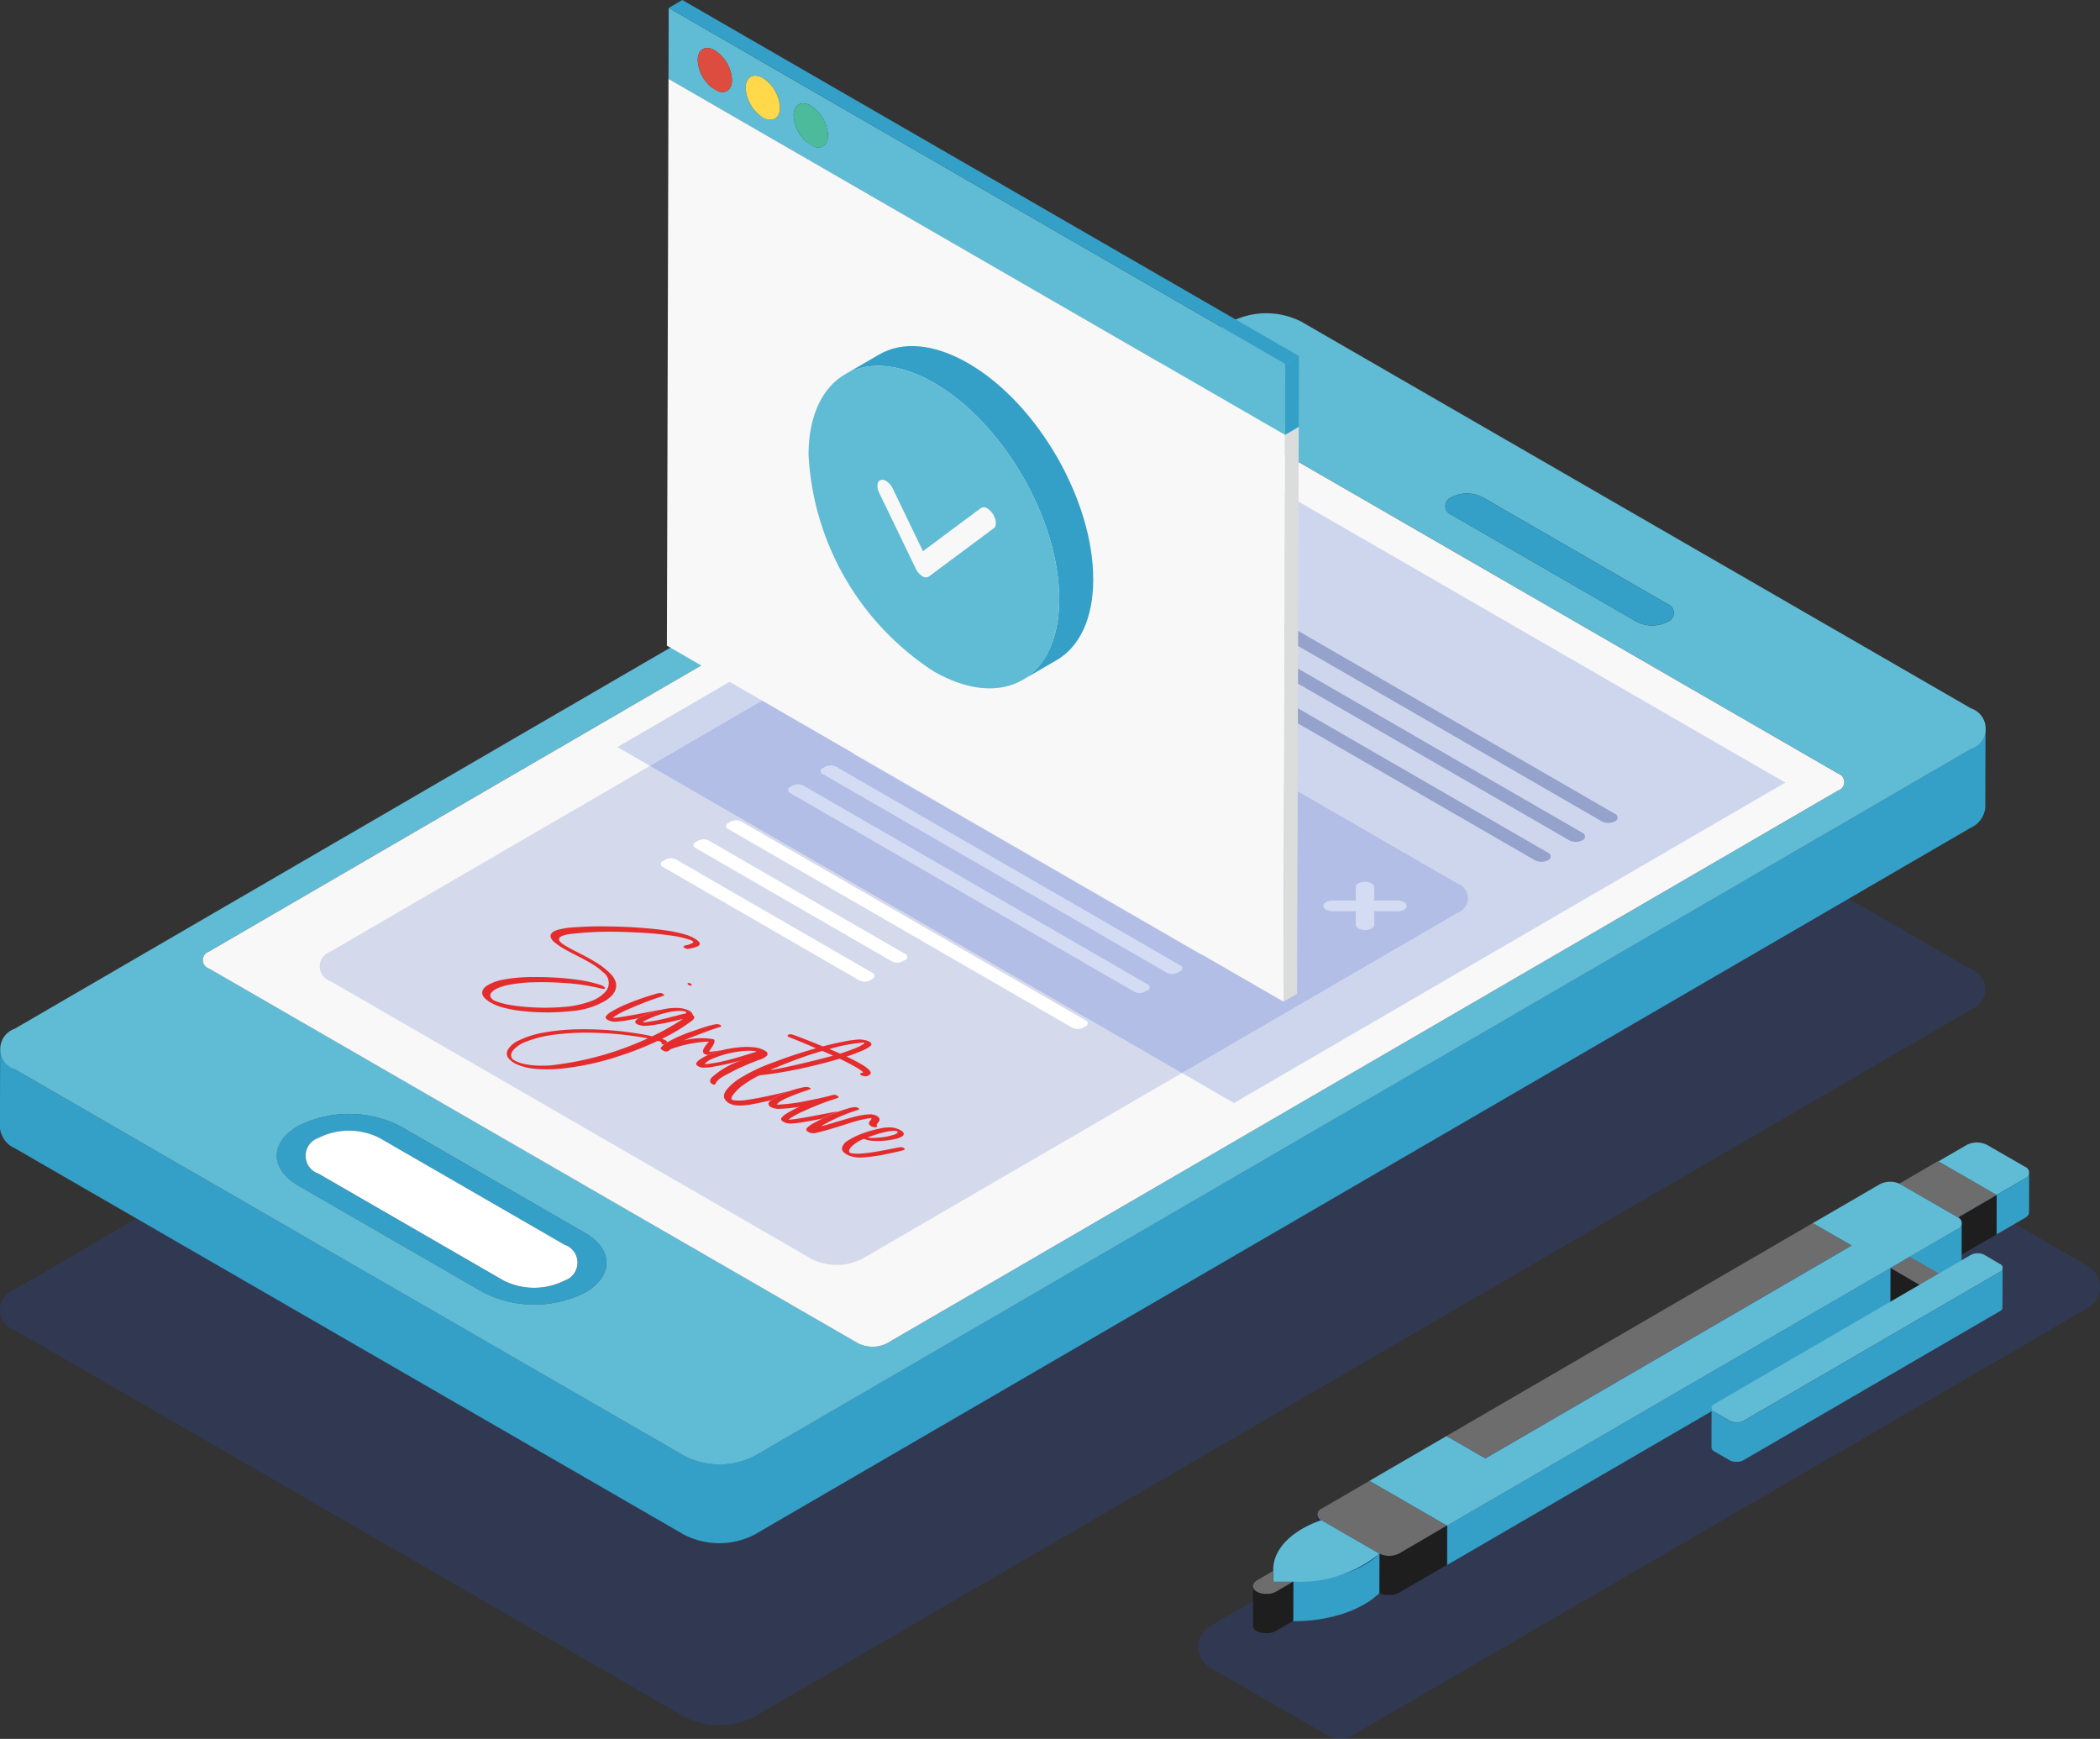 <?xml version="1.0" encoding="UTF-8"?>
<svg xmlns="http://www.w3.org/2000/svg" xmlns:xlink="http://www.w3.org/1999/xlink" width="130.623" height="108.149" viewBox="0 0 130.623 108.149">
  <rect x="0" y="0" width="130.623" height="108.149" fill="#333333" stroke="none"/>
  <defs>
    <style>
      .cls-1 {
        fill: none;
      }

      .cls-12, .cls-2 {
        opacity: 0.2;
      }

      .cls-12, .cls-3 {
        fill: #2850cb;
      }

      .cls-26, .cls-4 {
        isolation: isolate;
      }

      .cls-5 {
        fill: #34a0c7;
      }

      .cls-6 {
        fill: #60bbd5;
      }

      .cls-7 {
        fill: #fff;
      }

      .cls-8 {
        fill: #f8f8f8;
      }

      .cls-9 {
        fill: #b0b6cc;
      }

      .cls-10 {
        fill: #d5d9ec;
      }

      .cls-11 {
        fill: #e52c2c;
      }

      .cls-13 {
        fill: #edf0f1;
      }

      .cls-14 {
        fill: #dbdddd;
      }

      .cls-15 {
        fill: #ffd949;
      }

      .cls-16 {
        fill: #4bbb9c;
      }

      .cls-17 {
        fill: #dc4d3f;
      }

      .cls-18 {
        fill: #0a447e;
      }

      .cls-19 {
        fill: #152b6d;
      }

      .cls-20, .cls-26 {
        fill: #1e1e1e;
      }

      .cls-21 {
        fill: #6d6d6d;
      }

      .cls-22 {
        fill: #1f3e9d;
      }

      .cls-23 {
        clip-path: url(#clip-path);
      }

      .cls-24 {
        fill: #152a6a;
      }

      .cls-25 {
        fill: #0d58a3;
      }
    </style>
    <clipPath id="clip-path">
      <path id="Path_21121" data-name="Path 21121" class="cls-1" d="M423.908,380l.007-2.448a.451.451,0,0,0,.266.372l-.007,2.448A.452.452,0,0,1,423.908,380Z" transform="translate(-423.908 -377.548)"></path>
    </clipPath>
  </defs>
  <g id="Group_33034" data-name="Group 33034" transform="translate(-2339 -783.964)">
    <g id="Group_33019" data-name="Group 33019" transform="translate(2339 783.964)">
      <g id="Group_32940" data-name="Group 32940" transform="translate(0 19.48)">
        <g id="Group_32939" data-name="Group 32939">
          <g id="Group_32938" data-name="Group 32938">
            <g id="Group_32930" data-name="Group 32930" class="cls-2" transform="translate(0 16.219)">
              <path id="Path_21063" data-name="Path 21063" class="cls-3" d="M273.662,207.367a1.333,1.333,0,0,1,.014,2.522L198,253.868a4.8,4.8,0,0,1-4.354,0l-41.655-24.05a1.333,1.333,0,0,1-.014-2.522l75.677-43.979a4.8,4.8,0,0,1,4.354,0Z" transform="translate(-151.081 -182.795)"></path>
            </g>
            <g id="Group_32937" data-name="Group 32937">
              <g id="Group_32936" data-name="Group 32936" class="cls-4">
                <path id="Path_21064" data-name="Path 21064" class="cls-5" d="M273.692,216.086l-75.679,43.98a4.8,4.8,0,0,1-4.352,0L152,236.017a1.541,1.541,0,0,1-.909-1.27l-.014,4.9a1.541,1.541,0,0,0,.909,1.27l41.657,24.051a4.794,4.794,0,0,0,4.352,0l75.679-43.98a1.529,1.529,0,0,0,.895-1.251l.014-4.9A1.528,1.528,0,0,1,273.692,216.086Z" transform="translate(-151.081 -188.993)"></path>
                <g id="Group_32935" data-name="Group 32935" transform="translate(0.014)">
                  <g id="Group_32931" data-name="Group 32931" transform="translate(17.197 49.797)">
                    <path id="Path_21065" data-name="Path 21065" class="cls-5" d="M227.567,302c1.762,1.018,1.771,2.674.021,3.691a7.03,7.03,0,0,1-6.371,0l-11.506-6.643c-1.762-1.017-1.772-2.671-.021-3.689a7.03,7.03,0,0,1,6.371,0Zm-5.081,2.953a4.21,4.21,0,0,0,3.823,0,1.169,1.169,0,0,0-.012-2.214l-11.506-6.643a4.211,4.211,0,0,0-3.823,0,1.17,1.17,0,0,0,.013,2.214l11.506,6.643Z" transform="translate(-208.384 -294.592)"></path>
                  </g>
                  <g id="Group_32932" data-name="Group 32932">
                    <path id="Path_21066" data-name="Path 21066" class="cls-6" d="M273.71,153.369l-41.657-24.051a4.8,4.8,0,0,0-4.352,0L152.022,173.3a1.333,1.333,0,0,0,.014,2.522l41.657,24.051a4.794,4.794,0,0,0,4.352,0l75.679-43.98A1.331,1.331,0,0,0,273.71,153.369Zm-32.3-13.133a2.1,2.1,0,0,1,1.911,0l11.506,6.643a.585.585,0,0,1,.006,1.107,2.1,2.1,0,0,1-1.911,0l-11.506-6.643a.585.585,0,0,1-.006-1.107Zm-53.878,49.454a7.029,7.029,0,0,1-6.37,0l-11.506-6.643c-1.762-1.018-1.771-2.672-.021-3.689a7.029,7.029,0,0,1,6.371,0L187.508,186c1.762,1.017,1.772,2.674.021,3.691Zm77.924-31.215-59.161,34.381a1.994,1.994,0,0,1-1.81,0l-40.372-23.309a.554.554,0,0,1-.006-1.049l59.161-34.381a1.994,1.994,0,0,1,1.81,0l40.372,23.309a.554.554,0,0,1,.006,1.047Z" transform="translate(-151.127 -128.795)"></path>
                  </g>
                  <g id="Group_32933" data-name="Group 32933" transform="translate(89.886 11.211)">
                    <path id="Path_21067" data-name="Path 21067" class="cls-5" d="M464.208,172.993a.585.585,0,0,1,.006,1.107,2.1,2.1,0,0,1-1.911,0L450.8,167.458a.585.585,0,0,1-.006-1.107,2.1,2.1,0,0,1,1.911,0Z" transform="translate(-450.399 -166.121)"></path>
                  </g>
                  <g id="Group_32934" data-name="Group 32934" transform="translate(18.996 50.84)">
                    <path id="Path_21068" data-name="Path 21068" class="cls-7" d="M230.488,305.164a1.17,1.17,0,0,1,.012,2.214,4.212,4.212,0,0,1-3.823,0l-11.506-6.643a1.17,1.17,0,0,1-.013-2.214,4.212,4.212,0,0,1,3.823,0Z" transform="translate(-214.374 -298.063)"></path>
                  </g>
                </g>
                <path id="Path_21069" data-name="Path 21069" class="cls-8" d="M294.806,169.317l-40.37-23.307a2,2,0,0,0-1.811,0l-59.16,34.381a.555.555,0,0,0,.006,1.051l36.853,21.277,3.517,2.03a2,2,0,0,0,1.811,0l3.493-2.03,55.667-32.351A.554.554,0,0,0,294.806,169.317Z" transform="translate(-180.474 -140.686)"></path>
              </g>
            </g>
          </g>
        </g>
      </g>
      <g id="Group_32968" data-name="Group 32968" transform="translate(19.89 31.883)">
        <g id="Group_32955" data-name="Group 32955">
          <g id="Group_32950" data-name="Group 32950" class="cls-4" transform="translate(21.222)">
            <g id="Group_32941" data-name="Group 32941" transform="translate(21.922 2.418)">
              <path id="Path_21070" data-name="Path 21070" class="cls-9" d="M394.2,196.87a.249.249,0,0,1,0,.471.9.9,0,0,1-.814,0L361.12,178.71a.249.249,0,0,1,0-.471.9.9,0,0,1,.813,0Z" transform="translate(-360.95 -178.141)"></path>
            </g>
            <g id="Group_32942" data-name="Group 32942" transform="translate(11.973 14.538)">
              <path id="Path_21071" data-name="Path 21071" class="cls-7" d="M350.163,230.923c.184.106.186.279,0,.385l-.15.087a.735.735,0,0,1-.665,0l-21.391-12.35a.2.2,0,0,1,0-.384l.15-.087a.729.729,0,0,1,.663,0Z" transform="translate(-327.823 -218.494)"></path>
            </g>
            <g id="Group_32943" data-name="Group 32943" transform="translate(7.913 16.897)">
              <path id="Path_21072" data-name="Path 21072" class="cls-7" d="M336.649,238.776a.2.2,0,0,1,0,.386l-.148.086a.735.735,0,0,1-.667,0L314.445,226.9a.2.2,0,0,1,0-.385l.148-.086a.734.734,0,0,1,.665,0Z" transform="translate(-314.307 -226.347)"></path>
            </g>
            <g id="Group_32944" data-name="Group 32944" transform="translate(26.083)">
              <path id="Path_21073" data-name="Path 21073" class="cls-9" d="M408.053,188.82a.249.249,0,0,1,0,.471.9.9,0,0,1-.814,0L374.971,170.66a.249.249,0,0,1,0-.471.893.893,0,0,1,.813,0Z" transform="translate(-374.801 -170.091)"></path>
            </g>
            <g id="Group_32945" data-name="Group 32945" transform="translate(24.054 1.179)">
              <path id="Path_21074" data-name="Path 21074" class="cls-9" d="M401.3,192.746a.249.249,0,0,1,0,.471.9.9,0,0,1-.813,0l-32.271-18.632a.249.249,0,0,1,0-.471.893.893,0,0,1,.813,0Z" transform="translate(-368.045 -174.017)"></path>
            </g>
            <g id="Group_32946" data-name="Group 32946" transform="translate(2.029 20.316)">
              <path id="Path_21075" data-name="Path 21075" class="cls-7" d="M307.866,244.855a.2.2,0,0,1,0,.386l-.15.087a.734.734,0,0,1-.665,0l-12.2-7.044a.2.2,0,0,1,0-.384l.15-.087a.735.735,0,0,1,.665,0Z" transform="translate(-294.715 -237.732)"></path>
            </g>
            <g id="Group_32947" data-name="Group 32947" transform="translate(9.943 15.717)">
              <path id="Path_21076" data-name="Path 21076" class="cls-7" d="M343.405,234.849a.2.2,0,0,1,0,.386l-.148.086a.738.738,0,0,1-.667,0L321.2,222.972a.2.2,0,0,1,0-.385l.148-.086a.731.731,0,0,1,.665,0Z" transform="translate(-321.064 -222.42)"></path>
            </g>
            <g id="Group_32948" data-name="Group 32948" transform="translate(0 21.496)">
              <path id="Path_21077" data-name="Path 21077" class="cls-7" d="M301.109,248.783c.184.106.187.279,0,.385l-.15.087a.736.736,0,0,1-.665,0l-12.2-7.044a.2.2,0,0,1,0-.384l.15-.087a.731.731,0,0,1,.663,0Z" transform="translate(-287.96 -241.659)"></path>
            </g>
            <g id="Group_32949" data-name="Group 32949" transform="translate(4.058 19.137)">
              <path id="Path_21078" data-name="Path 21078" class="cls-7" d="M323.813,246.235a.2.2,0,0,1,0,.386l-.148.086a.735.735,0,0,1-.667,0l-21.391-12.35a.2.2,0,0,1,0-.385l.148-.086a.734.734,0,0,1,.665,0Z" transform="translate(-301.471 -233.806)"></path>
            </g>
          </g>
          <g id="Group_32951" data-name="Group 32951" transform="translate(64.431 22.959)">
            <path id="Path_21079" data-name="Path 21079" class="cls-7" d="M432.806,246.629a.292.292,0,0,1,.17.236l0,.833,0,.668,0,.834c0,.184-.257.332-.573.333a.83.83,0,0,1-.409-.1.291.291,0,0,1-.17-.236l0-.833,0-.668,0-.834c0-.184.256-.332.573-.333A.834.834,0,0,1,432.806,246.629Z" transform="translate(-431.824 -246.531)"></path>
          </g>
          <g id="Group_32952" data-name="Group 32952" transform="translate(65.588 24.126)">
            <path id="Path_21080" data-name="Path 21080" class="cls-7" d="M437.693,250.752c0,.184-.256.332-.573.333h-1.44l0-.668h1.438a.834.834,0,0,1,.409.1A.292.292,0,0,1,437.693,250.752Z" transform="translate(-435.676 -250.418)"></path>
          </g>
          <g id="Group_32953" data-name="Group 32953" transform="translate(62.422 24.126)">
            <path id="Path_21081" data-name="Path 21081" class="cls-7" d="M425.709,250.418h1.44l0,.668h-1.438a.833.833,0,0,1-.409-.1.293.293,0,0,1-.171-.236C425.136,250.568,425.391,250.419,425.709,250.418Z" transform="translate(-425.135 -250.418)"></path>
          </g>
          <g id="Group_32954" data-name="Group 32954" transform="translate(0 5.409)">
            <path id="Path_21082" data-name="Path 21082" class="cls-10" d="M288.062,205.752a.966.966,0,0,1,.01,1.828L251.04,229.1a3.476,3.476,0,0,1-3.155,0l-29.924-17.276a.965.965,0,0,1-.008-1.826l37.032-21.521a3.472,3.472,0,0,1,3.153,0Zm-17.4,5.556.148-.086a.2.2,0,0,0,0-.386l-21.391-12.35a.731.731,0,0,0-.665,0l-.148.086a.2.2,0,0,0,0,.385L270,211.309a.738.738,0,0,0,.667,0Zm-5.884,3.419.148-.086a.2.2,0,0,0,0-.386l-21.391-12.35a.734.734,0,0,0-.665,0l-.148.086a.2.2,0,0,0,0,.385l21.391,12.35a.735.735,0,0,0,.667,0Zm3.855-2.24.148-.086a.2.2,0,0,0,0-.386l-21.391-12.35a.734.734,0,0,0-.665,0l-.148.086a.2.2,0,0,0,0,.385l21.391,12.35a.735.735,0,0,0,.667,0Zm4.058-2.358.15-.087c.183-.106.18-.279,0-.385l-21.391-12.35a.729.729,0,0,0-.663,0l-.15.087a.2.2,0,0,0,0,.384l21.391,12.35a.735.735,0,0,0,.665,0Zm-19.135.472.15-.087a.2.2,0,0,0,0-.386l-12.2-7.044a.735.735,0,0,0-.665,0l-.15.087a.2.2,0,0,0,0,.384l12.2,7.044a.735.735,0,0,0,.665,0Zm-2.029,1.179.15-.087c.183-.106.18-.279,0-.385l-12.2-7.044a.732.732,0,0,0-.664,0l-.15.087a.2.2,0,0,0,0,.384l12.2,7.044a.736.736,0,0,0,.665,0Zm31.372-3.463,0-.834h1.44c.317,0,.573-.15.573-.333a.292.292,0,0,0-.17-.236.834.834,0,0,0-.409-.1h-1.438l0-.833a.293.293,0,0,0-.17-.236.834.834,0,0,0-.409-.1c-.317,0-.573.15-.573.333l0,.834H280.3c-.317,0-.573.15-.574.333a.292.292,0,0,0,.171.236.833.833,0,0,0,.409.1h1.438l0,.833a.292.292,0,0,0,.171.236.83.83,0,0,0,.409.1c.317,0,.573-.15.574-.333Z" transform="translate(-217.304 -188.098)"></path>
          </g>
        </g>
        <g id="Group_32967" data-name="Group 32967" transform="translate(10.105 25.736)">
          <g id="Group_32956" data-name="Group 32956" transform="translate(12.771 3.515)">
            <path id="Path_21083" data-name="Path 21083" class="cls-11" d="M293.525,267.594c-.055-.032-.083-.078-.029-.1a.158.158,0,0,1,.146.019l.029.02c.054.032.083.081.029.1a.136.136,0,0,1-.138-.013A.342.342,0,0,1,293.525,267.594Z" transform="translate(-293.467 -267.481)"></path>
          </g>
          <g id="Group_32964" data-name="Group 32964" class="cls-4" transform="translate(1.526 5.068)">
            <g id="Group_32957" data-name="Group 32957" transform="translate(9.577 1.011)">
              <path id="Path_21084" data-name="Path 21084" class="cls-11" d="M291.611,276.062a.176.176,0,0,1,.052.044c.029.038.026.07-.054.086l-.286.089c-.4.123-1.59.583-2.005.758a4.394,4.394,0,0,1,1.879-.085c.249.144-.28.7-.27.779a5.237,5.237,0,0,0,1.085-.171.365.365,0,0,1,.094-.007,6.505,6.505,0,0,0-.943.263q-.16.054-.3.117a.558.558,0,0,1-.215-.061.248.248,0,0,1-.04-.028c-.243-.214.3-.7.292-.747a7.736,7.736,0,0,0-2.367.476l-.026.015-.031.037a.319.319,0,0,1-.4.037l-.083-.048c-.109-.074-.093-.106-.027-.185a.887.887,0,0,1,.175-.159c.057-.042.118-.081.177-.119l.042-.027a9.077,9.077,0,0,1,1.691-.724c.286-.1.569-.2.881-.289.13-.032.258-.064.4-.09A.508.508,0,0,1,291.611,276.062Z" transform="translate(-287.916 -276.018)"></path>
            </g>
            <g id="Group_32958" data-name="Group 32958">
              <path id="Path_21085" data-name="Path 21085" class="cls-11" d="M266.01,274.8c-.059.038-.119.077-.177.119a.414.414,0,0,1-.1,0,.145.145,0,0,1-.054-.014c-.016-.009-.023-.025-.015-.051s-.017-.073-.066-.1a.38.38,0,0,0-.181-.047l-.056.019a18.28,18.28,0,0,1-2.2.875,17.121,17.121,0,0,1-3.494.8,9.114,9.114,0,0,1-1.772.048,3.863,3.863,0,0,1-1.168-.257,1.826,1.826,0,0,1-.226-.11,1.276,1.276,0,0,1-.345-.282.455.455,0,0,1-.055-.551,1.482,1.482,0,0,1,.669-.57,5.923,5.923,0,0,1,1.671-.512,13.064,13.064,0,0,1,2.03-.184,21.081,21.081,0,0,1,4.092.329c.173.032.344.067.509.108a16.345,16.345,0,0,0,1.93-1.089l-.3.074a15.269,15.269,0,0,1-1.591.317,3.668,3.668,0,0,1-.478.044,1.027,1.027,0,0,1-.453-.083c-.021-.01-.041-.02-.057-.029-.126-.072-.136-.15-.039-.248a.775.775,0,0,1,.141-.111,1.946,1.946,0,0,1,.179-.1,5.628,5.628,0,0,1,1.232-.427c.068-.016.138-.031.209-.045a3.718,3.718,0,0,1,.745-.07,1.823,1.823,0,0,1,.692.129,1.136,1.136,0,0,1,.118.058.36.36,0,0,1,.158.153.493.493,0,0,1,.062.134c.226.129-.122.365-.142.374-.04.029-.083.059-.127.088s-.068.051-.108.077a10.958,10.958,0,0,1-1.425.842c-.042.022-.08.047-.13.075a.967.967,0,0,1,.229.093.265.265,0,0,1,.059.042A.122.122,0,0,1,266.01,274.8Zm-7.211,1.42a19.473,19.473,0,0,0,6-1.674c-.052-.014-.1-.022-.152-.03a21.3,21.3,0,0,0-3.112-.315,15.6,15.6,0,0,0-2.418.1,7.3,7.3,0,0,0-1.933.469,1.909,1.909,0,0,0-.743.5.5.5,0,0,0-.143.342.367.367,0,0,0,.214.307l.017.01a2.352,2.352,0,0,0,.709.235,5.565,5.565,0,0,0,1.037.08c.175,0,.35-.008.523-.018Zm8.311-3.21c.038-.008.083-.015.085-.047a.087.087,0,0,0-.049-.077.224.224,0,0,0-.034-.015,1.01,1.01,0,0,0-.225-.032,3,3,0,0,0-.724.068,5.908,5.908,0,0,0-1.458.5.5.5,0,0,0-.2.133.293.293,0,0,0,.168,0c.191-.029.383-.058.567-.091.648-.115,1.248-.3,1.87-.445Z" transform="translate(-256.029 -272.653)"></path>
            </g>
            <g id="Group_32959" data-name="Group 32959" transform="translate(11.784 2.422)">
              <path id="Path_21086" data-name="Path 21086" class="cls-11" d="M298.336,281.865a9.454,9.454,0,0,0-.928.443c-.349.181-.8.388-.936.682-.047.1-.1.1-.222.033l-.013-.007c-.143-.082-.123-.246-.034-.372a5.341,5.341,0,0,1,2.159-1.178.608.608,0,0,0-.111.032,15.286,15.286,0,0,1-1.87.443,3.458,3.458,0,0,1-.6.069.666.666,0,0,1-.381-.079l-.034-.021c-.1-.059-.14-.133-.077-.214a.629.629,0,0,1,.231-.208,2.987,2.987,0,0,1,.476-.262q.144-.063.3-.117a6.5,6.5,0,0,1,.943-.263,6.692,6.692,0,0,1,.991-.121,4.3,4.3,0,0,1,.58.015,1.712,1.712,0,0,1,.711.207c.028.016.055.033.081.051a.18.18,0,0,1,.04.288,1.142,1.142,0,0,1-.467.239c-.21.081-.423.161-.626.246Zm.63-.828c.019-.011.045-.015.028-.036a1.164,1.164,0,0,0-.284-.038,4.038,4.038,0,0,0-.774.042,6.4,6.4,0,0,0-1.73.48,1.133,1.133,0,0,0-.422.3,1.385,1.385,0,0,0,.331-.022,10.589,10.589,0,0,0,1.149-.23c.588-.15,1.141-.33,1.7-.5Z" transform="translate(-295.263 -280.718)"></path>
            </g>
            <g id="Group_32960" data-name="Group 32960" transform="translate(13.514 1.645)">
              <path id="Path_21087" data-name="Path 21087" class="cls-11" d="M309.891,280.2c.3.24.331.377.117.493a.454.454,0,0,1-.334.021.421.421,0,0,1-.122-.043.208.208,0,0,1-.039-.028c-.048-.041-.022-.062,0-.079a.231.231,0,0,1,.109-.044c.071-.006.045-.034.007-.075a2.622,2.622,0,0,0-.45-.3c-.3-.172-.672-.362-.963-.5l-.26.074q-1.209.347-2.487.609c-.693.139-1.4.258-2.119.335a.66.66,0,0,0-.229.067l-.033.014a7.987,7.987,0,0,0-.939.581,3.314,3.314,0,0,0-.551.548c-.123.168-.155.268-.063.321a.462.462,0,0,0,.183.044,3.139,3.139,0,0,0,.778-.039c1.068-.159,2.285-.466,2.718-.575l-.105.036a3.933,3.933,0,0,0-1.168.566c-.411.1-.823.187-1.22.261a4.048,4.048,0,0,1-.831.067,1.223,1.223,0,0,1-.556-.14c-.019-.011-.038-.023-.056-.035-.328-.252-.332-.476-.1-.8a3.349,3.349,0,0,1,.9-.758,10.782,10.782,0,0,1,2.085-.972c.517-.2,1.12-.414,1.793-.618l.114-.038c.019-.008.475-.141.588-.174l.083-.023c-.083-.034-.166-.071-.251-.107-.458-.2-.921-.389-1.388-.572a.505.505,0,0,1-.074-.032.1.1,0,0,1-.048-.049c-.034-.09.139-.141.307-.088.247.08.489.176.731.269.387.152.771.306,1.155.462.418-.111.849-.212,1.288-.3a6.922,6.922,0,0,1,.764-.114,1.579,1.579,0,0,1,.76.081.751.751,0,0,1,.081.04c.158.091.166.2.011.309a2.226,2.226,0,0,1-.377.214c-.314.138-.643.266-.987.378-.01,0-.036.012-.071.022.262.121.6.292.867.448A3.445,3.445,0,0,1,309.891,280.2Zm-5.921.145c1.1-.187,2.969-.653,3.836-.89-.223-.1-.446-.2-.669-.293l-.069.018-.532.163c-.543.175-1.073.368-1.587.57-.338.133-.666.271-1,.409l.022.023Zm5.171-1.335a2.853,2.853,0,0,0,.517-.254c.047-.03.108-.057.073-.122a10.754,10.754,0,0,0-2.156.409c.059.023.119.049.178.072.164.07.33.142.493.214.274-.088.614-.208.9-.32Z" transform="translate(-301.022 -278.131)"></path>
            </g>
            <g id="Group_32961" data-name="Group 32961" transform="translate(16.275 4.928)">
              <path id="Path_21088" data-name="Path 21088" class="cls-11" d="M314.505,289.6c.117.068.108.108-.041.154a16.568,16.568,0,0,0-2.005.775,5.489,5.489,0,0,0-.736.373,1.712,1.712,0,0,0-.262.182,4.976,4.976,0,0,0,.6-.066c.629-.1,1.133-.2,1.747-.317.206-.04.411-.085.624-.11a.7.7,0,0,1,.1-.005,8.6,8.6,0,0,0-.985.432c-.341.07-.681.135-1.057.2a7.138,7.138,0,0,1-.809.1.914.914,0,0,1-.525-.1c-.016-.01-.033-.02-.049-.031l.012-.007-.012.007c-.109-.074-.131-.149-.063-.236a1.075,1.075,0,0,1,.243-.212,5.805,5.805,0,0,1,.873-.461,9.028,9.028,0,0,1-1.195.128,1.171,1.171,0,0,1-.59-.1.45.45,0,0,1-.074-.052c-.124-.112-.113-.223.057-.367l.008-.006.014-.011a3.93,3.93,0,0,1,1.168-.566l.105-.036a5.477,5.477,0,0,1,.753-.2.589.589,0,0,1,.374.025l.025.013c.08.046.039.077-.072.113-.182.059-.364.12-.541.185-.225.081-.442.166-.654.256a3.953,3.953,0,0,0-.59.288,1.391,1.391,0,0,0-.123.091l-.1.1a1.315,1.315,0,0,0,.244,0,12.2,12.2,0,0,0,1.724-.245c.383-.077.735-.144,1.243-.272.1-.027.194-.052.291-.075a.355.355,0,0,1,.265.038Z" transform="translate(-310.216 -289.06)"></path>
            </g>
            <g id="Group_32962" data-name="Group 32962" transform="translate(18.637 6.167)">
              <path id="Path_21089" data-name="Path 21089" class="cls-11" d="M322.46,293.738c.146.084.221.208.136.332-.038.058-.08.113-.117.167-.028.036-.047.072-.013.107s.019.055-.023.077a.258.258,0,0,1-.161.014.547.547,0,0,1-.181-.063c-.11-.063-.163-.158-.119-.244a1.037,1.037,0,0,1,.089-.126.3.3,0,0,0,.065-.123,1.935,1.935,0,0,0-.376.043,8.463,8.463,0,0,0-1.1.295c-.409.13-1.151.363-1.576.476-.135.037-.272.067-.412.1a.66.66,0,0,1-.469-.055.279.279,0,0,1-.04-.026.142.142,0,0,1-.025-.247,1.525,1.525,0,0,1,.391-.277c.181-.1.35-.19.515-.273a8.591,8.591,0,0,1,.985-.432c.171-.062.355-.124.559-.185a2.284,2.284,0,0,1,.43-.1.449.449,0,0,1,.272.038.2.2,0,0,1,.053.043c.031.04.017.067-.054.086a10.811,10.811,0,0,0-2.189.947c-.026.015-.066.027-.075.06.229-.051.425-.115.624-.173.34-.1,1-.3,1.352-.392.2-.052.4-.1.612-.13.118-.019.236-.03.36-.038A.881.881,0,0,1,322.46,293.738Z" transform="translate(-318.078 -293.187)"></path>
            </g>
            <g id="Group_32963" data-name="Group 32963" transform="translate(20.852 7.434)">
              <path id="Path_21090" data-name="Path 21090" class="cls-11" d="M329.333,298.719c.035.032.036.075-.028.09-.447.13-.7.166-1.281.293a10.975,10.975,0,0,1-1.242.166,2.087,2.087,0,0,1-.8-.08,1.014,1.014,0,0,1-.226-.1.658.658,0,0,1-.059-.038c-.214-.123-.278-.267-.225-.428a.767.767,0,0,1,.256-.341,4.835,4.835,0,0,1,1.083-.533,7.159,7.159,0,0,1,.983-.271,2.548,2.548,0,0,1,.643-.074,1.349,1.349,0,0,1,.646.171.983.983,0,0,1,.1.063c.173.122.146.267-.055.362a1.24,1.24,0,0,1-.388.129,4.893,4.893,0,0,1-1.27.117,1.817,1.817,0,0,1-.59-.106.149.149,0,0,0-.138.006,2.144,2.144,0,0,0-.717.48.406.406,0,0,0-.126.244.114.114,0,0,0,.057.111.443.443,0,0,0,.167.04,2.506,2.506,0,0,0,.478.011,9.077,9.077,0,0,0,1-.123c.686-.115.91-.177,1.435-.268a.382.382,0,0,1,.242.033A.235.235,0,0,1,329.333,298.719Zm-2.142-.747a.438.438,0,0,0-.13.053,1.057,1.057,0,0,0,.3.032,5.587,5.587,0,0,0,.681-.052,3.86,3.86,0,0,0,.634-.145.444.444,0,0,0,.174-.079.2.2,0,0,0,.073-.075.089.089,0,0,0-.029-.058l-.073-.021a.993.993,0,0,0-.156-.005.678.678,0,0,0-.166.011,1.44,1.44,0,0,0-.3.047,4.843,4.843,0,0,0-.487.123l-.35.107-.165.063Z" transform="translate(-325.454 -297.406)"></path>
            </g>
          </g>
          <g id="Group_32965" data-name="Group 32965" transform="translate(7.672 4.138)">
            <path id="Path_21091" data-name="Path 21091" class="cls-11" d="M279.947,270.6a5.624,5.624,0,0,0-1.232.427,1.929,1.929,0,0,0-.179.1q-.3.059-.605.113a7.775,7.775,0,0,1-.78.1.927.927,0,0,1-.526-.111l-.038-.023c-.1-.07-.122-.144-.056-.223a.95.95,0,0,1,.228-.207,6.88,6.88,0,0,1,1.1-.555,16.559,16.559,0,0,1,1.663-.581c.085-.028.184-.055.276-.075a.362.362,0,0,1,.258.042c.119.069.109.107-.035.15a20.074,20.074,0,0,0-2.126.817,4.8,4.8,0,0,0-.708.357,1.234,1.234,0,0,0-.245.175,4.587,4.587,0,0,0,.57-.064c.608-.095,1.194-.213,1.8-.33.192-.037.385-.084.589-.106Z" transform="translate(-276.491 -269.555)"></path>
          </g>
          <g id="Group_32966" data-name="Group 32966">
            <path id="Path_21092" data-name="Path 21092" class="cls-11" d="M264.161,256.532c.041.024.081.049.12.075a1.084,1.084,0,0,1,.1.082c.169.16.125.277-.14.37a2.559,2.559,0,0,1-.461.108.335.335,0,0,1-.22-.034c-.1-.062-.166-.137.046-.178a1.708,1.708,0,0,0,.3-.086c.179-.071.212-.138.1-.2a.69.69,0,0,0-.117-.051,6.266,6.266,0,0,0-1.116-.262c-.666-.1-1.345-.156-2.025-.193-.525-.027-1.049-.053-1.569-.053a20.459,20.459,0,0,0-2.759.14,2.032,2.032,0,0,0-.482.11c-.215.089-.273.214-.154.359a.881.881,0,0,0,.176.156q.143.093.295.181c.09.052.183.1.277.152.4.208.811.41,1.194.631q.107.062.212.126A4.549,4.549,0,0,1,259,258.8c.472.538.333,1.125-.334,1.562a4.925,4.925,0,0,1-2.15.68,13.956,13.956,0,0,1-2.98.007,7.7,7.7,0,0,1-1.263-.218,3.322,3.322,0,0,1-.794-.314,1.8,1.8,0,0,1-.381-.288c-.257-.26-.169-.557.128-.757a2.863,2.863,0,0,1,1.068-.392,9.875,9.875,0,0,1,1.822-.154c.376,0,.748,0,1.12.021a16.671,16.671,0,0,1,2.02.207,9.36,9.36,0,0,1,.936.226,1.142,1.142,0,0,1,.26.1.621.621,0,0,1,.108.078c.026.023.048.052.017.081a.161.161,0,0,1-.13.018c-.076-.014-.152-.027-.225-.045a12.632,12.632,0,0,0-2.134-.314,19.27,19.27,0,0,0-1.972-.045,9.33,9.33,0,0,0-1.53.16,3.562,3.562,0,0,0-.69.211,1,1,0,0,0-.394.292c-.118.14-.029.345.161.454a.545.545,0,0,0,.069.034,4.39,4.39,0,0,0,.73.217,9.649,9.649,0,0,0,1.284.167,13.653,13.653,0,0,0,2.32-.008,6.18,6.18,0,0,0,1.593-.335,2.252,2.252,0,0,0,.946-.6.812.812,0,0,0-.135-1.215,4.263,4.263,0,0,0-.863-.621c-.089-.051-.179-.1-.27-.151-.412-.223-.851-.429-1.252-.661l-.139-.082a3.667,3.667,0,0,1-.559-.4.429.429,0,0,1-.072-.077c-.243-.3-.107-.529.389-.667a5.633,5.633,0,0,1,1.055-.145c.558-.035,1.117-.06,1.683-.053.6.006,1.2.017,1.806.053.713.045,1.421.1,2.12.2a8.538,8.538,0,0,1,1.33.292A2.365,2.365,0,0,1,264.161,256.532Z" transform="translate(-250.947 -255.778)"></path>
          </g>
        </g>
      </g>
      <g id="Group_32988" data-name="Group 32988" transform="translate(38.401 0)">
        <g id="Group_32983" data-name="Group 32983" transform="translate(0)">
          <g id="Group_32969" data-name="Group 32969" transform="translate(0 26.529)">
            <path id="Path_21093" data-name="Path 21093" class="cls-12" d="M351.58,174.409l-34.293,19.929L278.934,172.2l34.293-19.929Z" transform="translate(-278.934 -152.266)"></path>
          </g>
          <g id="Group_32982" data-name="Group 32982" transform="translate(3.081)">
            <g id="Group_32981" data-name="Group 32981" class="cls-4">
              <g id="Group_32970" data-name="Group 32970" transform="translate(0 4.899)">
                <path id="Path_21094" data-name="Path 21094" class="cls-8" d="M289.292,80.249l-.1,35.256,38.353,22.143.1-35.256Z" transform="translate(-289.192 -80.249)"></path>
              </g>
              <g id="Group_32971" data-name="Group 32971" transform="translate(0.1 4.407)">
                <path id="Path_21095" data-name="Path 21095" class="cls-13" d="M289.524,79.1l.847-.492,38.353,22.143-.847.492Z" transform="translate(-289.524 -78.611)"></path>
              </g>
              <g id="Group_32972" data-name="Group 32972" transform="translate(38.353 26.55)">
                <path id="Path_21096" data-name="Path 21096" class="cls-14" d="M416.985,152.827l.847-.492-.1,35.256-.847.492Z" transform="translate(-416.885 -152.335)"></path>
              </g>
              <g id="Group_32980" data-name="Group 32980" transform="translate(0.1)">
                <g id="Group_32973" data-name="Group 32973" transform="translate(0 0.492)">
                  <path id="Path_21097" data-name="Path 21097" class="cls-6" d="M289.537,65.576l38.353,22.143-.012,4.407L289.524,69.983Zm2.867,5.087c.589.34,1.068.069,1.069-.607a2.343,2.343,0,0,0-1.063-1.841c-.589-.34-1.068-.067-1.07.61a2.339,2.339,0,0,0,1.063,1.838Zm5.966,3.444c.589.34,1.068.069,1.07-.608a2.342,2.342,0,0,0-1.063-1.841c-.589-.34-1.066-.066-1.068.611a2.335,2.335,0,0,0,1.061,1.838Zm-2.982-1.722c.587.339,1.066.068,1.068-.609a2.341,2.341,0,0,0-1.061-1.84c-.589-.34-1.068-.067-1.07.609a2.339,2.339,0,0,0,1.063,1.839Z" transform="translate(-289.524 -65.576)"></path>
                </g>
                <g id="Group_32974" data-name="Group 32974" transform="translate(0.013)">
                  <path id="Path_21098" data-name="Path 21098" class="cls-5" d="M289.566,64.43l.847-.492,38.353,22.143-.847.492Z" transform="translate(-289.566 -63.938)"></path>
                </g>
                <g id="Group_32975" data-name="Group 32975" transform="translate(38.353 22.143)">
                  <path id="Path_21099" data-name="Path 21099" class="cls-5" d="M417.23,138.154l.847-.492-.013,4.407-.847.492Z" transform="translate(-417.218 -137.662)"></path>
                </g>
                <g id="Group_32979" data-name="Group 32979" transform="translate(1.817 2.985)">
                  <g id="Group_32976" data-name="Group 32976" transform="translate(2.984 1.723)">
                    <path id="Path_21100" data-name="Path 21100" class="cls-15" d="M306.577,79.758a2.342,2.342,0,0,1,1.061,1.84c0,.676-.481.947-1.068.608a2.339,2.339,0,0,1-1.063-1.839C305.509,79.691,305.988,79.418,306.577,79.758Z" transform="translate(-305.507 -79.612)"></path>
                  </g>
                  <g id="Group_32977" data-name="Group 32977" transform="translate(5.968 3.445)">
                    <path id="Path_21101" data-name="Path 21101" class="cls-16" d="M316.509,85.491a2.343,2.343,0,0,1,1.063,1.841c0,.676-.481.947-1.07.607a2.336,2.336,0,0,1-1.061-1.838C315.443,85.425,315.92,85.151,316.509,85.491Z" transform="translate(-315.441 -85.345)"></path>
                  </g>
                  <g id="Group_32978" data-name="Group 32978">
                    <path id="Path_21102" data-name="Path 21102" class="cls-17" d="M296.642,74.023a2.343,2.343,0,0,1,1.063,1.841c0,.676-.481.947-1.07.607a2.34,2.34,0,0,1-1.063-1.838C295.574,73.956,296.053,73.683,296.642,74.023Z" transform="translate(-295.572 -73.877)"></path>
                  </g>
                </g>
              </g>
            </g>
          </g>
        </g>
        <g id="Group_32987" data-name="Group 32987" transform="translate(11.891 21.523)">
          <g id="Group_32986" data-name="Group 32986" class="cls-4">
            <g id="Group_32984" data-name="Group 32984" transform="translate(4.283 8.314)">
              <path id="Path_21103" data-name="Path 21103" class="cls-8" d="M339.619,165.062a1.061,1.061,0,0,1,.35.353c.22.348.244.75.05.891l-4.031,3a.362.362,0,0,1-.4-.021,1.143,1.143,0,0,1-.419-.481l-2.272-4.706c-.18-.373-.136-.732.1-.8a.417.417,0,0,1,.327.06,1.119,1.119,0,0,1,.421.482l1.877,3.887,3.6-2.68A.36.36,0,0,1,339.619,165.062Z" transform="translate(-332.783 -163.28)"></path>
            </g>
            <path id="Path_21104" data-name="Path 21104" class="cls-5" d="M333.758,136.667c-2.165-1.25-4.127-1.366-5.543-.543l-2.117,1.23c1.417-.823,3.378-.707,5.544.543,4.3,2.485,7.788,8.515,7.773,13.464-.007,2.457-.875,4.186-2.275,5l2.117-1.23c1.4-.814,2.268-2.542,2.275-5C341.546,145.182,338.063,139.152,333.758,136.667Z" transform="translate(-323.823 -135.598)"></path>
            <g id="Group_32985" data-name="Group 32985" transform="translate(0 1.23)">
              <path id="Path_21105" data-name="Path 21105" class="cls-6" d="M326.342,140.763c4.3,2.485,7.787,8.515,7.773,13.464s-3.519,6.942-7.824,4.457a17.124,17.124,0,0,1-7.768-13.459C318.537,140.276,322.036,138.277,326.342,140.763Zm3.7,9.043c.194-.142.171-.544-.05-.891a1.06,1.06,0,0,0-.35-.353.36.36,0,0,0-.4-.021l-3.6,2.68-1.877-3.887a1.119,1.119,0,0,0-.421-.482.417.417,0,0,0-.327-.06c-.233.073-.276.432-.1.8l2.272,4.706a1.118,1.118,0,0,0,.4.469.37.37,0,0,0,.419.032l4.031-3Z" transform="translate(-318.523 -139.694)"></path>
            </g>
          </g>
        </g>
      </g>
      <g id="Group_33018" data-name="Group 33018" transform="translate(74.536 71.056)">
        <g id="Group_32989" data-name="Group 32989" class="cls-2" transform="translate(0 3.268)">
          <path id="Path_21106" data-name="Path 21106" class="cls-3" d="M454.585,318.413l-45.781,26.6a1.5,1.5,0,0,1-1.506,0l-7.3-4.216a1.5,1.5,0,0,1,0-2.6l45.781-26.6a1.5,1.5,0,0,1,1.505,0l7.3,4.216A1.5,1.5,0,0,1,454.585,318.413Z" transform="translate(-399.244 -311.396)"></path>
        </g>
        <g id="Group_33017" data-name="Group 33017" transform="translate(3.395)">
          <g id="Group_32990" data-name="Group 32990" transform="translate(42.632 1.178)">
            <path id="Path_21107" data-name="Path 21107" class="cls-18" d="M556.119,306.531l-.007,2.448-3.622-2.091.007-2.448Z" transform="translate(-552.489 -304.439)"></path>
          </g>
          <g id="Group_32991" data-name="Group 32991" transform="translate(42.639)">
            <path id="Path_21108" data-name="Path 21108" class="cls-6" d="M557.894,302.024a.39.39,0,0,1,0,.737l-1.764,1.025-3.622-2.091,1.764-1.025a1.4,1.4,0,0,1,1.273,0Z" transform="translate(-552.512 -300.517)"></path>
          </g>
          <path id="Path_21109" data-name="Path 21109" class="cls-5" d="M566.567,306.862l0,.01a.38.38,0,0,1-.043.084l-.01.015a.5.5,0,0,1-.071.079.682.682,0,0,1-.064.047c-.019.013-.034.027-.056.04l-1.764,1.025-.007,2.448,1.764-1.025.011-.007c.017-.01.029-.022.045-.033a.7.7,0,0,0,.063-.047l.006,0a.533.533,0,0,0,.056-.06l.01-.014.01-.015.017-.025a.369.369,0,0,0,.024-.051l0-.008,0-.01a.256.256,0,0,0,.01-.033.335.335,0,0,0,.006-.052v-.008l.007-2.448A.31.31,0,0,1,566.567,306.862Z" transform="translate(-518.296 -304.892)"></path>
          <g id="Group_32992" data-name="Group 32992" transform="translate(40.221 2.567)">
            <path id="Path_21110" data-name="Path 21110" class="cls-19" d="M548.069,311.14l-.007,2.448-3.6-2.077.007-2.448Z" transform="translate(-544.461 -309.063)"></path>
          </g>
          <g id="Group_32993" data-name="Group 32993" transform="translate(43.856 3.27)">
            <path id="Path_21111" data-name="Path 21111" class="cls-20" d="M558.97,311.4l-.007,2.448-2.4,1.394.007-2.448Z" transform="translate(-556.564 -311.402)"></path>
          </g>
          <g id="Group_32994" data-name="Group 32994" transform="translate(43.822 4.644)">
            <path id="Path_21112" data-name="Path 21112" class="cls-19" d="M556.492,316l-.007,2.448-.034-.019.007-2.448Z" transform="translate(-556.451 -315.978)"></path>
          </g>
          <g id="Group_32995" data-name="Group 32995" transform="translate(40.217 1.166)">
            <path id="Path_21113" data-name="Path 21113" class="cls-21" d="M550.494,306.5l-2.4,1.394-.034-.02-3.6-2.077-.01-.006,2.4-1.4Z" transform="translate(-544.45 -304.399)"></path>
          </g>
          <g id="Group_32996" data-name="Group 32996" transform="translate(34.83 5.012)">
            <path id="Path_21114" data-name="Path 21114" class="cls-18" d="M528.937,318.6l-.007,2.448-2.416-1.4.007-2.448Z" transform="translate(-526.514 -317.205)"></path>
          </g>
          <path id="Path_21115" data-name="Path 21115" class="cls-5" d="M549.805,317.3l0,.01a.371.371,0,0,1-.043.084l-.01.015a.518.518,0,0,1-.072.079.743.743,0,0,1-.064.047c-.019.013-.034.027-.055.039l-2.965,1.723-.007,2.448,2.964-1.723.011-.006c.018-.011.03-.023.045-.034a.667.667,0,0,0,.063-.047l.006,0a.547.547,0,0,0,.056-.06l.01-.014.01-.015c.006-.008.012-.017.017-.025a.421.421,0,0,0,.024-.051l0-.008,0-.01c0-.011.007-.022.01-.033a.314.314,0,0,0,.006-.052v-.008l.007-2.448A.316.316,0,0,1,549.805,317.3Z" transform="translate(-505.728 -312.197)"></path>
          <g id="Group_32997" data-name="Group 32997" transform="translate(39.661 7.105)">
            <path id="Path_21116" data-name="Path 21116" class="cls-3" d="M543.8,324.172l-.007,2.448-1.2.7.007-2.448Z" transform="translate(-542.597 -324.172)"></path>
          </g>
          <g id="Group_32998" data-name="Group 32998" transform="translate(12.037 18.258)">
            <path id="Path_21117" data-name="Path 21117" class="cls-19" d="M453.047,362.7l-.007,2.448-2.416-1.4.007-2.448Z" transform="translate(-450.624 -361.307)"></path>
          </g>
          <g id="Group_32999" data-name="Group 32999" transform="translate(12.044 5.012)">
            <path id="Path_21118" data-name="Path 21118" class="cls-21" d="M475.857,318.6l-22.793,13.246-2.416-1.4L473.441,317.2Z" transform="translate(-450.647 -317.205)"></path>
          </g>
          <g id="Group_33000" data-name="Group 33000" transform="translate(14.453 6.407)">
            <path id="Path_21119" data-name="Path 21119" class="cls-22" d="M481.469,321.849l-.007,2.448-22.793,13.246.007-2.448Z" transform="translate(-458.669 -321.849)"></path>
          </g>
          <g id="Group_33003" data-name="Group 33003" class="cls-4" transform="translate(4.012 23.136)">
            <g id="Group_33002" data-name="Group 33002" class="cls-23">
              <g id="Group_33001" data-name="Group 33001" class="cls-4">
                <path id="Path_21120" data-name="Path 21120" class="cls-24" d="M424.181,377.92l-.007,2.448a.452.452,0,0,1-.267-.372l.007-2.448a.451.451,0,0,0,.266.372Z" transform="translate(-423.908 -377.548)"></path>
              </g>
            </g>
          </g>
          <g id="Group_33004" data-name="Group 33004" transform="translate(12.07 7.801)">
            <path id="Path_21122" data-name="Path 21122" class="cls-5" d="M478.333,326.49l-.007,2.448-27.591,16.034.007-2.448Z" transform="translate(-450.735 -326.49)"></path>
          </g>
          <g id="Group_33005" data-name="Group 33005" transform="translate(7.237 21.047)">
            <path id="Path_21123" data-name="Path 21123" class="cls-18" d="M439.485,373.38l-.007,2.448-4.832-2.788.007-2.448Z" transform="translate(-434.646 -370.593)"></path>
          </g>
          <g id="Group_33006" data-name="Group 33006" transform="translate(7.244 2.44)">
            <path id="Path_21124" data-name="Path 21124" class="cls-6" d="M471.253,310.844a.39.39,0,0,1,0,.738l-2.964,1.723-1.2.7L439.5,330.035l-4.832-2.788,4.8-2.789,2.416,1.395,22.793-13.246-2.416-1.395,4.163-2.419a1.417,1.417,0,0,1,1.228-.026Z" transform="translate(-434.669 -308.64)"></path>
          </g>
          <g id="Group_33007" data-name="Group 33007" transform="translate(4.279 23.509)">
            <path id="Path_21125" data-name="Path 21125" class="cls-19" d="M428.354,380.838l-.007,2.448-3.551-2.05.007-2.448Z" transform="translate(-424.796 -378.787)"></path>
          </g>
          <g id="Group_33008" data-name="Group 33008" transform="translate(4.019 21.047)">
            <path id="Path_21126" data-name="Path 21126" class="cls-21" d="M431.989,373.381l-2.964,1.723a1.407,1.407,0,0,1-1.275,0l-3.551-2.051a.391.391,0,0,1,0-.739l2.963-1.722Z" transform="translate(-423.931 -370.593)"></path>
          </g>
          <path id="Path_21127" data-name="Path 21127" class="cls-20" d="M437.9,381.6a1,1,0,0,1-.178.078c-.022.008-.045.014-.068.021s-.06.016-.091.023-.072.014-.108.019l-.028,0c-.05.005-.1.008-.151.008h-.024c-.05,0-.1,0-.15-.008l-.022,0a1.415,1.415,0,0,1-.145-.025l-.025-.006a1.292,1.292,0,0,1-.125-.038l-.023-.008a.971.971,0,0,1-.137-.065l-.007,2.448a.979.979,0,0,0,.129.062l.008,0,.023.008c.026.009.052.019.078.026l.046.011.026.006.022.005c.029.006.059.011.089.015l.034,0,.022,0,.032,0,.089,0h.093c.033,0,.067,0,.1-.007l.012,0,.028,0c.025,0,.05-.006.075-.01l.033-.008c.031-.006.061-.014.091-.023s.032-.007.047-.012.013-.006.02-.009a1.018,1.018,0,0,0,.178-.078l2.964-1.723.007-2.449Z" transform="translate(-428.79 -356.039)"></path>
          <path id="Path_21128" data-name="Path 21128" class="cls-5" d="M424.134,385.78c-.094.084-.192.166-.3.245l-.036.028c-.114.085-.236.165-.362.242l-.1.062q-.1.056-.2.109l-.122.065c-.072.037-.147.072-.222.107l-.113.052q-.154.068-.316.13l-.035.014c-.12.046-.243.088-.368.129l-.073.022c-.149.047-.3.09-.457.13l-.094.024c-.169.041-.341.078-.517.111l-.094.016c-.23.04-.464.073-.7.1l-.105.01c-.2.018-.4.033-.605.04-.125,0-.25.007-.376.007h-.061l-.007,2.449h.061c.12,0,.241,0,.36-.006h.017c.2-.008.406-.022.605-.04l.063,0,.042-.006q.357-.037.7-.1l.05-.007.045-.01q.263-.049.516-.11l.094-.024q.233-.06.457-.13l.049-.014.023-.008c.125-.041.248-.083.368-.129l.038-.015q.16-.062.313-.129l.114-.053c.075-.035.149-.07.22-.106l.122-.065c.066-.036.132-.072.2-.109.021-.012.043-.023.064-.036l.04-.027c.126-.078.248-.158.362-.242l.036-.028c.1-.079.2-.161.3-.245.013-.012.029-.023.042-.035l.069-.065.007-2.448C424.21,385.714,424.171,385.747,424.134,385.78Z" transform="translate(-416.373 -360.101)"></path>
          <g id="Group_33009" data-name="Group 33009" transform="translate(1.256 27.32)">
            <path id="Path_21129" data-name="Path 21129" class="cls-25" d="M415.981,391.48l-.007,2.448H414.73l.007-2.448Z" transform="translate(-414.73 -391.479)"></path>
          </g>
          <g id="Group_33010" data-name="Group 33010" transform="translate(1.258 23.487)">
            <path id="Path_21130" data-name="Path 21130" class="cls-6" d="M421.352,380.808a7.848,7.848,0,0,1-5.3,1.743h-1.305l0-.671v-.084c-.007-1.262,1.129-2.429,2.991-3.078l.036.021,3.551,2.051Z" transform="translate(-414.739 -378.717)"></path>
          </g>
          <g id="Group_33011" data-name="Group 33011" transform="translate(0.007 26.65)">
            <path id="Path_21131" data-name="Path 21131" class="cls-21" d="M413.073,389.917l-1.067.62a1.321,1.321,0,0,1-1.2,0l-.042-.026c-.29-.192-.236-.514.074-.694l.987-.573,0,.671Z" transform="translate(-410.573 -389.245)"></path>
          </g>
          <path id="Path_21132" data-name="Path 21132" class="cls-20" d="M411.989,392.1a.975.975,0,0,1-.171.075l-.064.02c-.027.008-.054.015-.082.02s-.068.013-.1.018l-.027,0a1.45,1.45,0,0,1-.155.009,1.469,1.469,0,0,1-.15-.008l-.021,0a1.322,1.322,0,0,1-.136-.023l-.024-.006a1.208,1.208,0,0,1-.117-.035l-.022-.007a.909.909,0,0,1-.129-.061l-.042-.026a.375.375,0,0,1-.19-.312l-.007,2.448a.375.375,0,0,0,.19.312l.043.026a.872.872,0,0,0,.121.058l.008,0,.022.008c.024.008.048.017.073.024l.044.011.025.006.021.005c.028.006.056.011.084.015l.03,0,.022,0,.031,0,.083,0h.086c.031,0,.062,0,.093-.006l.012,0,.027,0c.023,0,.047-.006.07-.01l.032-.008c.028-.006.055-.013.082-.02s.03-.006.044-.011.013-.006.02-.009a.943.943,0,0,0,.172-.075l1.067-.62.007-2.448Z" transform="translate(-410.549 -364.16)"></path>
          <g id="Group_33015" data-name="Group 33015" class="cls-4" transform="translate(39.661 7.105)">
            <g id="Group_33012" data-name="Group 33012" transform="translate(1.812 1.045)">
              <path id="Path_21133" data-name="Path 21133" class="cls-22" d="M549.834,327.651l-.007,2.448-1.2.7.007-2.448Z" transform="translate(-548.63 -327.651)"></path>
            </g>
            <g id="Group_33013" data-name="Group 33013" transform="translate(0 0.696)">
              <path id="Path_21134" data-name="Path 21134" class="cls-26" d="M544.416,327.536l-.007,2.448-1.812-1.046.007-2.448Z" transform="translate(-542.597 -326.49)"></path>
            </g>
            <g id="Group_33014" data-name="Group 33014" transform="translate(0.007)">
              <path id="Path_21135" data-name="Path 21135" class="cls-21" d="M545.628,325.217l-1.2.7-1.812-1.046,1.2-.7Z" transform="translate(-542.62 -324.172)"></path>
            </g>
          </g>
          <path id="Path_21136" data-name="Path 21136" class="cls-5" d="M523.624,326.558l0,.007a.251.251,0,0,1-.028.056l-.007.01a.332.332,0,0,1-.047.053.452.452,0,0,1-.04.03c-.013.009-.024.018-.039.027l-15.948,9.268a.738.738,0,0,1-.184.071l-.029.007a1,1,0,0,1-.208.024h-.008a1.014,1.014,0,0,1-.219-.024l-.008,0a.727.727,0,0,1-.195-.074l-.959-.554a.3.3,0,0,1-.177-.247l-.007,2.448a.3.3,0,0,0,.177.247l.959.554a.63.63,0,0,0,.086.041c.023.009.047.017.072.024l.037.009.008,0,.018,0,.059.01.059.006.06,0h.062l.067,0c.026,0,.052-.006.077-.011l.033-.008.029-.007c.017,0,.036-.008.053-.013a.7.7,0,0,0,.132-.058l15.948-9.268.007,0c.012-.007.02-.015.031-.023a.5.5,0,0,0,.041-.03l0,0a.378.378,0,0,0,.037-.04l.007-.01.007-.01.011-.016a.241.241,0,0,0,.016-.034v-.006l0-.007c0-.007,0-.014.006-.022a.2.2,0,0,0,0-.035v-.005l.007-2.448A.207.207,0,0,1,523.624,326.558Z" transform="translate(-476.995 -318.693)"></path>
          <g id="Group_33016" data-name="Group 33016" transform="translate(28.532 6.9)">
            <path id="Path_21137" data-name="Path 21137" class="cls-6" d="M523.475,324.145a.26.26,0,0,1,0,.491L507.529,333.9a.941.941,0,0,1-.851,0l-.959-.554a.26.26,0,0,1,0-.493l12.772-7.422,1.2-.7,1.977-1.149a.935.935,0,0,1,.849,0Z" transform="translate(-505.543 -323.49)"></path>
          </g>
        </g>
      </g>
    </g>
  </g>
</svg>
